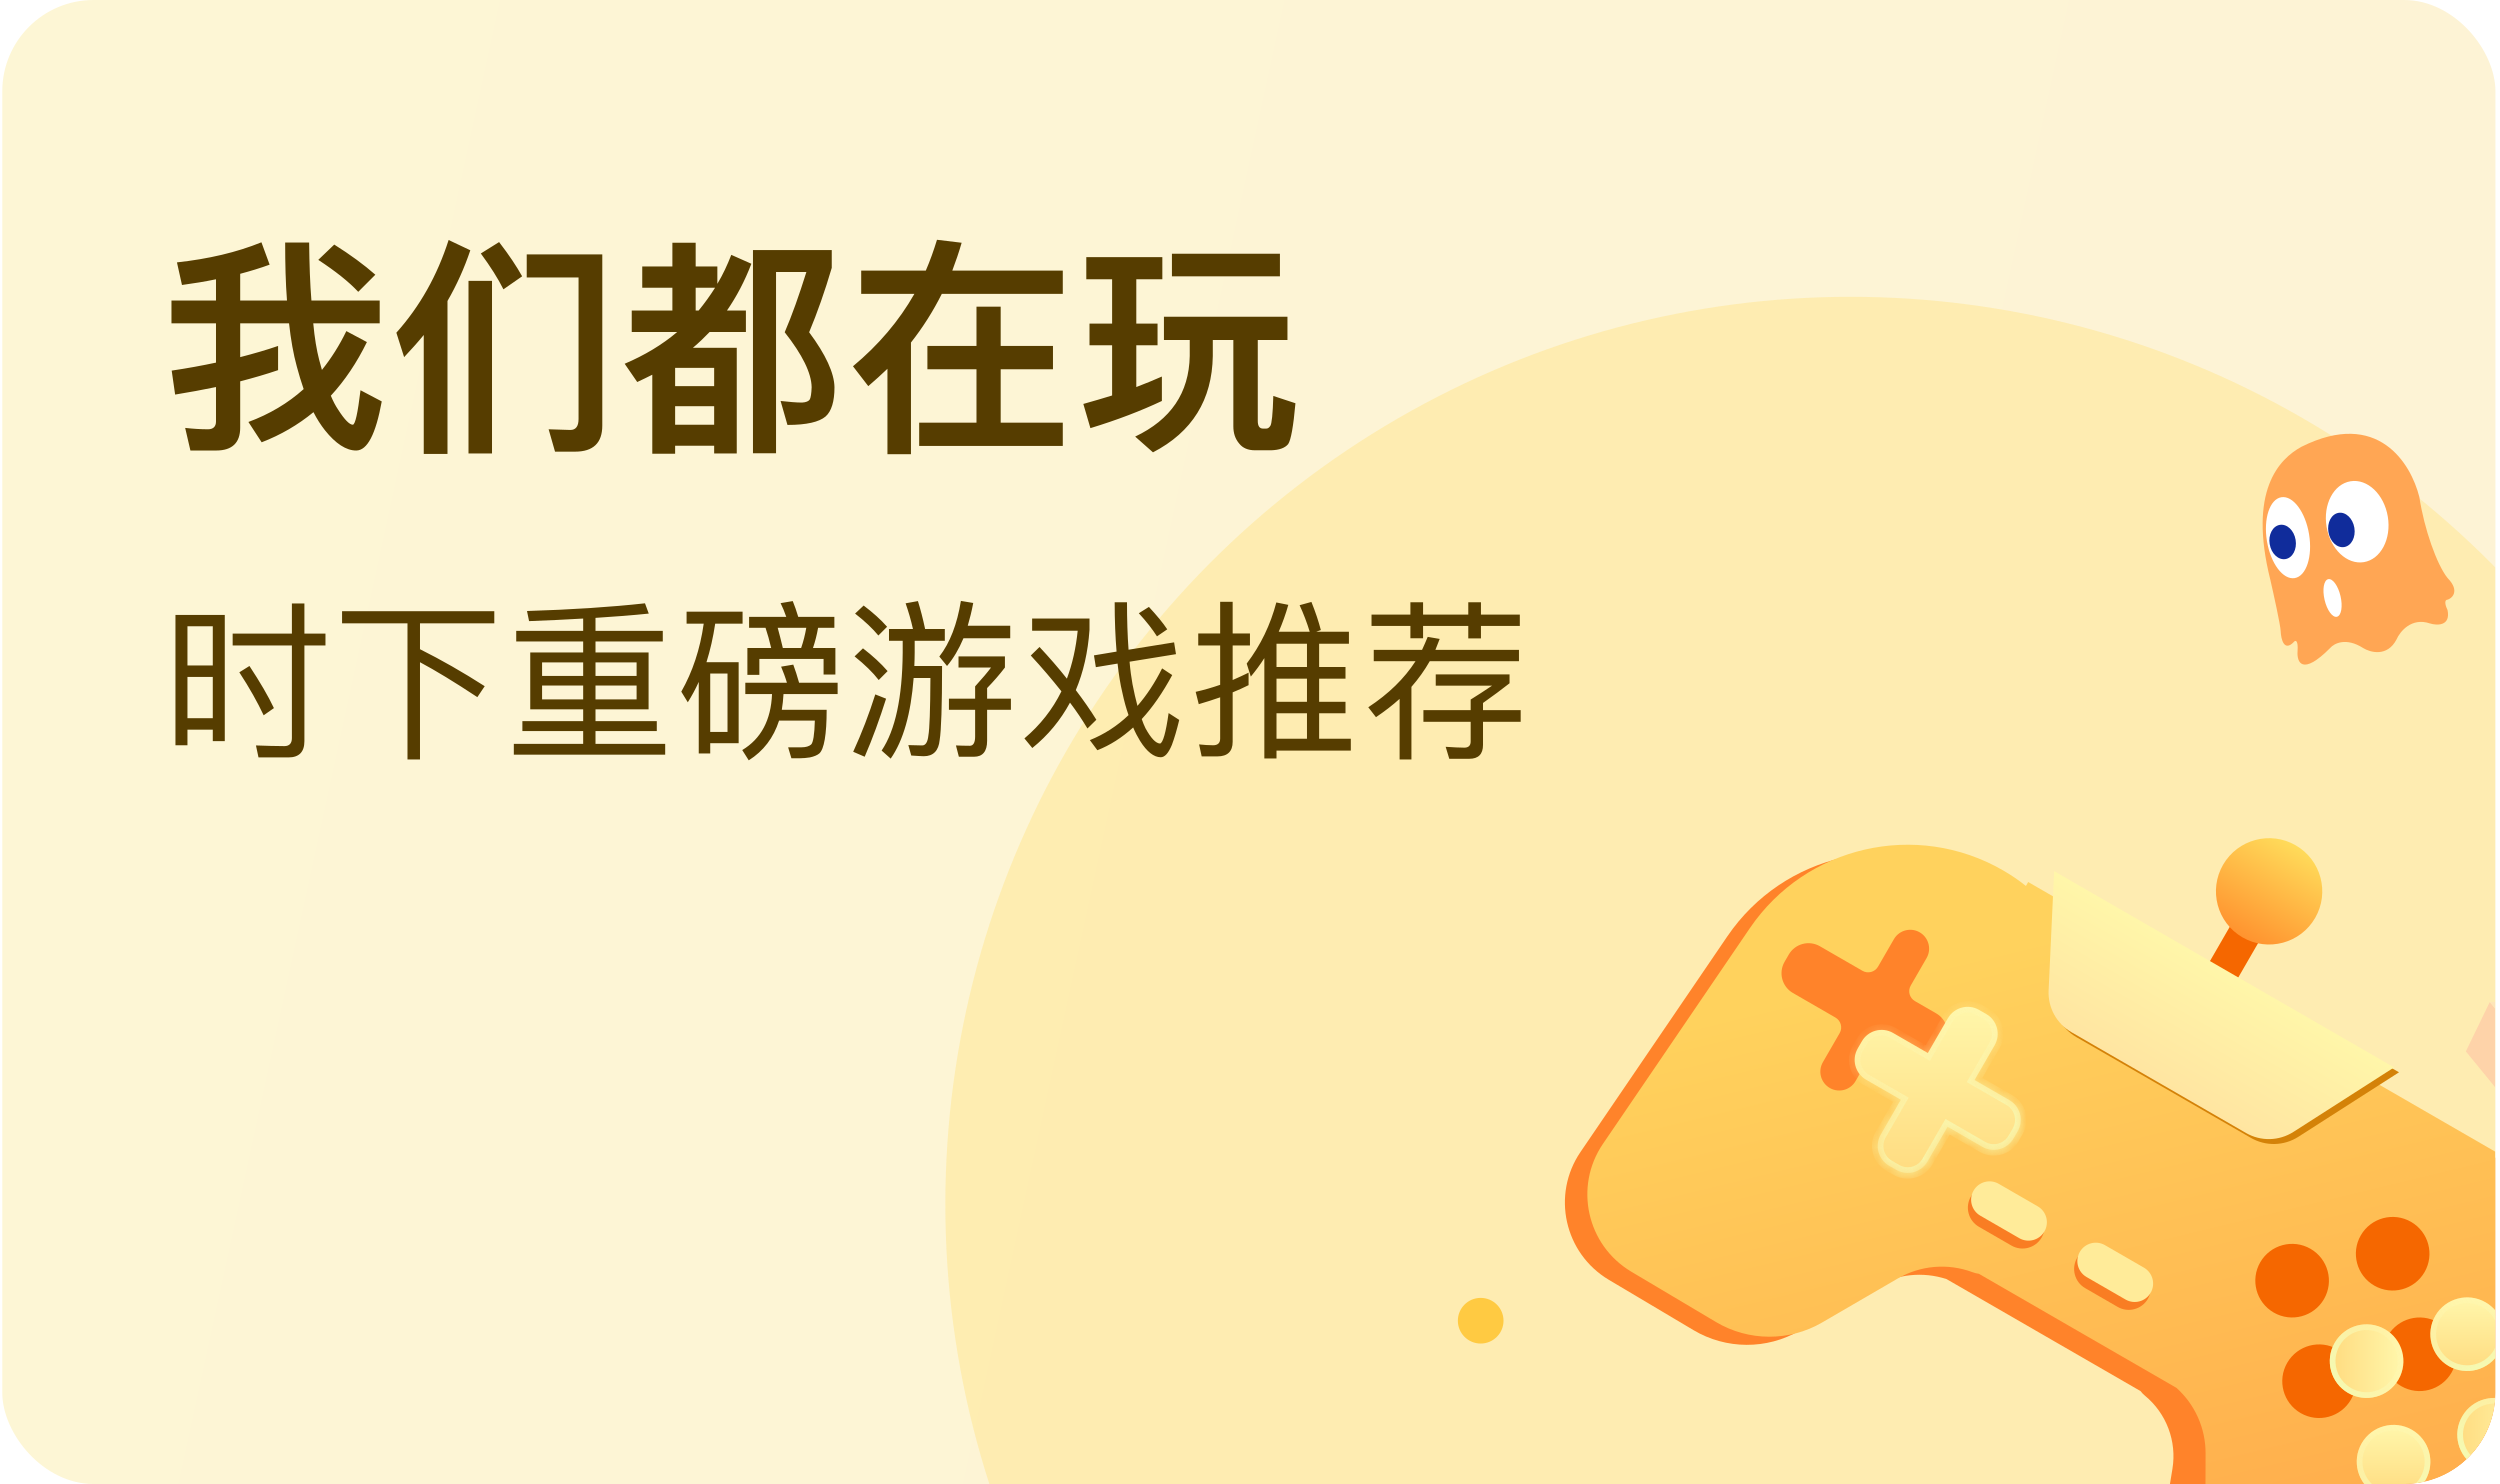 <svg width="219" height="130" viewBox="0 0 219 130" fill="none" xmlns="http://www.w3.org/2000/svg">
<g clip-path="url(#clip0_5679_16127)">
<rect x="0.2" y="-5" width="243" height="196" rx="5" fill="url(#paint0_linear_5679_16127)"/>
<g opacity="0.4" filter="url(#filter0_f_5679_16127)">
<ellipse cx="162.101" cy="105.5" rx="79.289" ry="79.5" fill="#FFE17A"/>
</g>
<g filter="url(#filter1_d_5679_16127)">
<rect x="190.458" y="69.227" width="2.866" height="12.179" transform="rotate(30 190.458 69.227)" fill="#F56700"/>
<path fill-rule="evenodd" clip-rule="evenodd" d="M215.272 92.99C220.732 97.05 222.51 104.433 219.495 110.533L208.228 133.336C205.827 138.194 199.704 139.836 195.195 136.83L186.179 130.819C184.06 129.407 182.963 126.886 183.374 124.373L184.306 118.666C184.7 116.253 183.781 113.813 181.894 112.259C181.748 112.139 181.622 112.006 181.515 111.862L164.518 102.049C162.442 101.371 160.17 101.608 158.273 102.71L151.638 106.568C148.764 108.239 145.21 108.221 142.353 106.522L134.935 102.112C131.034 99.792 129.897 94.663 132.452 90.912L145.319 72.018C150.244 64.786 159.913 62.576 167.49 66.951C168.089 67.297 168.656 67.674 169.191 68.078L169.254 67.97L207.731 90.185C210.383 90.376 213.004 91.303 215.272 92.99Z" fill="#FF832A"/>
<g filter="url(#filter2_i_5679_16127)">
<path fill-rule="evenodd" clip-rule="evenodd" d="M168.669 63.265L210.86 87.624L210.858 87.627C218.22 92.074 221.018 101.411 217.267 109.191L207.338 129.781C205.366 133.869 200.356 135.448 196.396 133.23L188.868 129.011C185.968 127.386 184.176 124.317 184.186 120.993L184.209 113.318C184.215 111.124 183.284 109.037 181.659 107.578L164.351 97.585C164.166 97.561 163.981 97.514 163.798 97.446C161.64 96.638 159.233 96.84 157.241 97.999L150.606 101.856C147.732 103.527 144.178 103.509 141.321 101.81L133.903 97.4C130.002 95.08 128.865 89.951 131.419 86.2L144.287 67.306C149.212 60.074 158.881 57.864 166.458 62.239C167.175 62.653 167.846 63.111 168.471 63.609L168.669 63.265Z" fill="url(#paint1_linear_5679_16127)"/>
</g>
<circle cx="203.598" cy="99.827" r="3.224" transform="rotate(30 203.598 99.827)" fill="#F56700"/>
<circle cx="197.151" cy="110.995" r="3.224" transform="rotate(30 197.151 110.995)" fill="#F56700"/>
<circle cx="205.959" cy="108.635" r="3.224" transform="rotate(120 205.959 108.635)" fill="#F56700"/>
<circle cx="194.79" cy="102.187" r="3.224" transform="rotate(120 194.79 102.187)" fill="#F56700"/>
<g filter="url(#filter3_d_5679_16127)">
<circle cx="203.123" cy="98.875" r="3.224" transform="rotate(30 203.123 98.875)" fill="url(#paint2_linear_5679_16127)"/>
<circle cx="203.123" cy="98.875" r="2.974" transform="rotate(30 203.123 98.875)" stroke="url(#paint3_linear_5679_16127)" stroke-width="0.5"/>
</g>
<g filter="url(#filter4_d_5679_16127)">
<circle cx="196.675" cy="110.043" r="3.224" transform="rotate(30 196.675 110.043)" fill="url(#paint4_linear_5679_16127)"/>
<circle cx="196.675" cy="110.043" r="2.974" transform="rotate(30 196.675 110.043)" stroke="url(#paint5_linear_5679_16127)" stroke-width="0.5"/>
</g>
<g filter="url(#filter5_d_5679_16127)">
<circle cx="205.483" cy="107.683" r="3.224" transform="rotate(120 205.483 107.683)" fill="url(#paint6_linear_5679_16127)"/>
<circle cx="205.483" cy="107.683" r="2.974" transform="rotate(120 205.483 107.683)" stroke="url(#paint7_linear_5679_16127)" stroke-width="0.5"/>
</g>
<g filter="url(#filter6_d_5679_16127)">
<circle cx="194.314" cy="101.235" r="3.224" transform="rotate(120 194.314 101.235)" fill="url(#paint8_linear_5679_16127)"/>
<circle cx="194.314" cy="101.235" r="2.974" transform="rotate(120 194.314 101.235)" stroke="url(#paint9_linear_5679_16127)" stroke-width="0.5"/>
</g>
<path fill-rule="evenodd" clip-rule="evenodd" d="M162.768 73.929C163.195 73.189 162.989 72.246 162.291 71.752C161.497 71.19 160.391 71.432 159.904 72.275L158.517 74.677C158.241 75.155 157.629 75.319 157.151 75.043L153.425 72.892C152.468 72.339 151.245 72.667 150.693 73.624L150.328 74.255C149.776 75.211 150.104 76.434 151.061 76.987L154.787 79.138C155.265 79.414 155.429 80.026 155.153 80.504L153.684 83.049C153.257 83.788 153.463 84.732 154.161 85.225C154.955 85.788 156.061 85.545 156.548 84.702L158.017 82.158C158.293 81.679 158.905 81.516 159.383 81.792L161.246 82.868C162.203 83.42 163.426 83.092 163.978 82.135L164.343 81.504C164.895 80.548 164.567 79.325 163.611 78.772L161.747 77.697C161.269 77.421 161.105 76.809 161.381 76.331L162.768 73.929Z" fill="#FF832A"/>
<g filter="url(#filter7_d_5679_16127)">
<mask id="path-20-inside-1_5679_16127" fill="white">
<path fill-rule="evenodd" clip-rule="evenodd" d="M161.73 73.564C162.282 72.607 161.955 71.384 160.998 70.832L160.367 70.467C159.411 69.915 158.187 70.243 157.635 71.199L155.877 74.245L152.831 72.486C151.875 71.934 150.652 72.261 150.099 73.218L149.735 73.849C149.183 74.806 149.511 76.029 150.467 76.581L153.513 78.339L151.754 81.385C151.202 82.342 151.53 83.565 152.486 84.117L153.117 84.481C154.074 85.034 155.297 84.706 155.849 83.749L157.608 80.704L160.653 82.462C161.61 83.014 162.833 82.686 163.385 81.73L163.749 81.099C164.302 80.142 163.974 78.919 163.017 78.367L159.972 76.609L161.73 73.564Z"/>
</mask>
<path fill-rule="evenodd" clip-rule="evenodd" d="M161.73 73.564C162.282 72.607 161.955 71.384 160.998 70.832L160.367 70.467C159.411 69.915 158.187 70.243 157.635 71.199L155.877 74.245L152.831 72.486C151.875 71.934 150.652 72.261 150.099 73.218L149.735 73.849C149.183 74.806 149.511 76.029 150.467 76.581L153.513 78.339L151.754 81.385C151.202 82.342 151.53 83.565 152.486 84.117L153.117 84.481C154.074 85.034 155.297 84.706 155.849 83.749L157.608 80.704L160.653 82.462C161.61 83.014 162.833 82.686 163.385 81.73L163.749 81.099C164.302 80.142 163.974 78.919 163.017 78.367L159.972 76.609L161.73 73.564Z" fill="url(#paint10_linear_5679_16127)"/>
<path d="M160.998 70.832L160.748 71.264L160.998 70.832ZM161.73 73.564L161.297 73.314L161.73 73.564ZM160.367 70.467L160.617 70.034L160.367 70.467ZM157.635 71.199L157.202 70.949L157.635 71.199ZM155.877 74.245L155.627 74.677L156.06 74.927L156.31 74.495L155.877 74.245ZM150.099 73.218L150.532 73.468L150.099 73.218ZM149.735 73.849L149.302 73.599L149.735 73.849ZM153.513 78.339L153.946 78.589L154.196 78.156L153.763 77.906L153.513 78.339ZM151.754 81.385L152.187 81.635L151.754 81.385ZM155.849 83.749L155.416 83.499L155.849 83.749ZM157.608 80.704L157.858 80.271L157.425 80.021L157.175 80.454L157.608 80.704ZM163.385 81.73L163.818 81.98L163.385 81.73ZM163.749 81.099L163.316 80.849L163.749 81.099ZM159.972 76.609L159.539 76.359L159.289 76.792L159.722 77.042L159.972 76.609ZM160.748 71.264C161.465 71.679 161.711 72.596 161.297 73.314L162.163 73.814C162.853 72.618 162.444 71.089 161.248 70.398L160.748 71.264ZM160.117 70.9L160.748 71.264L161.248 70.398L160.617 70.034L160.117 70.9ZM158.068 71.449C158.482 70.732 159.4 70.486 160.117 70.9L160.617 70.034C159.421 69.344 157.892 69.754 157.202 70.949L158.068 71.449ZM156.31 74.495L158.068 71.449L157.202 70.949L155.444 73.995L156.31 74.495ZM152.581 72.919L155.627 74.677L156.127 73.811L153.081 72.053L152.581 72.919ZM150.532 73.468C150.947 72.751 151.864 72.505 152.581 72.919L153.081 72.053C151.886 71.363 150.357 71.772 149.666 72.968L150.532 73.468ZM150.168 74.099L150.532 73.468L149.666 72.968L149.302 73.599L150.168 74.099ZM150.717 76.148C150 75.734 149.754 74.817 150.168 74.099L149.302 73.599C148.612 74.795 149.021 76.324 150.217 77.014L150.717 76.148ZM153.763 77.906L150.717 76.148L150.217 77.014L153.263 78.772L153.763 77.906ZM152.187 81.635L153.946 78.589L153.08 78.089L151.321 81.135L152.187 81.635ZM152.736 83.684C152.019 83.27 151.773 82.353 152.187 81.635L151.321 81.135C150.631 82.331 151.041 83.86 152.236 84.55L152.736 83.684ZM153.367 84.048L152.736 83.684L152.236 84.55L152.867 84.914L153.367 84.048ZM155.416 83.499C155.002 84.217 154.085 84.463 153.367 84.048L152.867 84.914C154.063 85.605 155.592 85.195 156.282 83.999L155.416 83.499ZM157.175 80.454L155.416 83.499L156.282 83.999L158.041 80.954L157.175 80.454ZM160.903 82.029L157.858 80.271L157.358 81.137L160.403 82.895L160.903 82.029ZM162.952 81.48C162.538 82.197 161.62 82.443 160.903 82.029L160.403 82.895C161.599 83.585 163.128 83.175 163.818 81.98L162.952 81.48ZM163.316 80.849L162.952 81.48L163.818 81.98L164.182 81.349L163.316 80.849ZM162.767 78.8C163.485 79.214 163.73 80.132 163.316 80.849L164.182 81.349C164.873 80.153 164.463 78.624 163.267 77.934L162.767 78.8ZM159.722 77.042L162.767 78.8L163.267 77.934L160.222 76.176L159.722 77.042ZM161.297 73.314L159.539 76.359L160.405 76.859L162.163 73.814L161.297 73.314Z" fill="url(#paint11_linear_5679_16127)" mask="url(#path-20-inside-1_5679_16127)"/>
</g>
<g filter="url(#filter8_b_5679_16127)">
<circle cx="192.774" cy="68.082" r="4.657" transform="rotate(30 192.774 68.082)" fill="url(#paint12_linear_5679_16127)"/>
</g>
<path d="M174.372 66.739L204.154 83.934L195.337 89.583C194.078 90.39 192.474 90.427 191.179 89.679L175.884 80.848C174.589 80.1 173.819 78.693 173.888 77.199L174.372 66.739Z" fill="#D48208"/>
<path d="M173.943 66.31L203.724 83.504L194.908 89.153C193.649 89.96 192.045 89.997 190.75 89.25L175.454 80.419C174.159 79.671 173.389 78.263 173.458 76.77L173.943 66.31Z" fill="url(#paint13_linear_5679_16127)"/>
<path fill-rule="evenodd" clip-rule="evenodd" d="M169.294 94.111C168.367 93.576 167.181 93.893 166.646 94.82C166.11 95.748 166.428 96.933 167.355 97.469L170.202 99.112C171.129 99.648 172.315 99.33 172.85 98.403C173.386 97.475 173.068 96.29 172.141 95.754L169.294 94.111ZM178.601 99.484C177.674 98.949 176.488 99.267 175.953 100.194C175.417 101.121 175.735 102.307 176.662 102.842L179.509 104.486C180.436 105.021 181.622 104.703 182.157 103.776C182.692 102.849 182.375 101.663 181.447 101.128L178.601 99.484Z" fill="#F97D23"/>
<path fill-rule="evenodd" clip-rule="evenodd" d="M169.089 93.703C168.318 93.257 167.332 93.522 166.887 94.293C166.441 95.064 166.706 96.049 167.477 96.495L170.889 98.465C171.66 98.91 172.646 98.646 173.091 97.875C173.536 97.104 173.272 96.118 172.501 95.673L169.089 93.703ZM178.395 99.076C177.624 98.631 176.638 98.895 176.193 99.666C175.748 100.437 176.012 101.423 176.783 101.868L180.196 103.838C180.967 104.283 181.953 104.019 182.398 103.248C182.843 102.477 182.579 101.491 181.808 101.046L178.395 99.076Z" fill="#FFEB99"/>
</g>
<path d="M198.881 50.79C196.931 42.993 199.635 40.211 201.622 39.13C208.308 35.801 211.205 40.603 211.937 43.549C212.353 46.311 213.462 49.455 214.404 50.632C215.568 51.821 214.724 52.454 214.404 52.532C214.051 52.553 214.257 53.146 214.404 53.441C214.695 54.853 213.486 54.808 212.846 54.609C211.247 54.069 210.241 55.318 209.938 56.011C209.128 57.569 207.645 57.162 207.004 56.764C205.509 55.808 204.46 56.366 204.123 56.764C201.651 59.256 201.189 57.993 201.267 57.049C201.329 56.094 201.102 56.08 200.981 56.193C200.088 57.169 199.813 55.993 199.787 55.284C199.766 54.744 199.174 52.063 198.881 50.79Z" fill="#FFA654"/>
<ellipse cx="206.49" cy="45.701" rx="2.719" ry="3.59" transform="rotate(-9.372 206.49 45.701)" fill="white"/>
<ellipse cx="205.107" cy="46.423" rx="1.151" ry="1.519" transform="rotate(-9.372 205.107 46.423)" fill="#102C9B"/>
<ellipse cx="204.331" cy="52.382" rx="0.717" ry="1.69" transform="rotate(-13.045 204.331 52.382)" fill="white"/>
<ellipse cx="200.429" cy="47.1" rx="1.869" ry="3.59" transform="rotate(-9.372 200.429 47.1)" fill="white"/>
<ellipse cx="199.96" cy="47.477" rx="1.151" ry="1.519" transform="rotate(-9.372 199.96 47.477)" fill="#102C9B"/>
<circle cx="129.708" cy="115.695" r="2" fill="#FFCA42"/>
<g opacity="0.3">
<g filter="url(#filter9_b_5679_16127)">
<rect width="4.909" height="4.806" transform="matrix(0.633 0.774 -0.436 0.9 218.105 87.777)" fill="#FF9696"/>
</g>
<g filter="url(#filter10_b_5679_16127)">
<path d="M221.21 91.579L218.098 87.774L223.032 87.805L226.118 91.655L224.024 95.982L219.116 95.905L221.21 91.579Z" fill="#FFD2CC" fill-opacity="0.85"/>
</g>
</g>
<path d="M24.36 30.305V32.425C23.3 32.785 22.201 33.105 21.041 33.405V37.465C21.041 38.785 20.34 39.465 18.941 39.465H16.68L16.221 37.485C16.921 37.565 17.581 37.605 18.221 37.605C18.68 37.605 18.921 37.365 18.921 36.925V33.905C17.761 34.145 16.581 34.365 15.341 34.565L15.04 32.465C16.401 32.265 17.701 32.025 18.921 31.765V28.325H15.021V26.325H18.921V24.465C17.96 24.665 16.98 24.825 15.941 24.965L15.501 22.985C18.261 22.685 20.741 22.105 22.901 21.225L23.62 23.185C22.8 23.485 21.941 23.745 21.041 23.985V26.325H25.14C25.02 24.785 24.98 23.085 24.98 21.245H27.081C27.101 23.165 27.16 24.845 27.28 26.325H33.261V28.325H27.441C27.561 29.625 27.741 30.685 27.96 31.525C28.041 31.845 28.12 32.125 28.201 32.405C29.02 31.385 29.741 30.245 30.34 29.005L32.141 29.965C31.261 31.765 30.201 33.345 28.98 34.665C29.18 35.145 29.401 35.565 29.62 35.885C30.18 36.765 30.62 37.205 30.901 37.205C31.12 37.205 31.34 36.185 31.581 34.185L33.441 35.165C32.92 38.025 32.181 39.465 31.201 39.465C30.32 39.465 29.401 38.865 28.46 37.685C28.101 37.225 27.761 36.705 27.46 36.105C26.101 37.225 24.581 38.105 22.921 38.745L21.761 36.965C23.601 36.285 25.221 35.325 26.601 34.085C26.381 33.445 26.18 32.785 26 32.105C25.701 31.025 25.48 29.765 25.32 28.325H21.041V31.285C22.201 30.985 23.32 30.665 24.36 30.305ZM29.28 21.425C30.68 22.305 31.881 23.185 32.88 24.065L31.381 25.565C30.561 24.685 29.401 23.765 27.881 22.765L29.28 21.425ZM50.38 39.565H48.62L48.06 37.605L49.961 37.665C50.441 37.665 50.681 37.345 50.681 36.705V24.305H46.141V22.285H52.761V37.285C52.761 38.805 51.961 39.565 50.38 39.565ZM43.721 21.205C44.6 22.345 45.261 23.345 45.74 24.205L44.1 25.345C43.62 24.385 42.961 23.345 42.12 22.205L43.721 21.205ZM39.3 21.025L41.2 21.925C40.681 23.465 40.02 24.945 39.2 26.365V39.765H37.12V29.345C36.581 30.005 36.001 30.645 35.401 31.285L34.721 29.145C36.781 26.845 38.3 24.145 39.3 21.025ZM41.041 24.605H43.1V39.725H41.041V24.605ZM65.96 21.905H72.861V23.465C72.26 25.505 71.6 27.385 70.88 29.105C72.341 31.065 73.081 32.685 73.1 33.925C73.1 35.165 72.841 36.025 72.32 36.485C71.76 36.965 70.66 37.225 68.981 37.225L68.38 35.125C69.121 35.205 69.74 35.265 70.26 35.265C70.621 35.245 70.841 35.145 70.941 34.985C71.02 34.825 71.081 34.485 71.1 33.925C71.081 32.685 70.3 31.085 68.74 29.105C69.38 27.625 70.001 25.865 70.641 23.825H67.981V39.705H65.96V21.905ZM56.261 23.345H58.901V21.265H60.941V23.345H62.84V24.865C63.321 24.065 63.721 23.205 64.061 22.325L65.82 23.105C65.24 24.625 64.52 25.985 63.681 27.205H65.341V29.085H62.16C61.7 29.565 61.221 30.025 60.7 30.465H64.54V39.725H62.56V39.045H59.141V39.745H57.141V32.825C56.7 33.045 56.261 33.265 55.821 33.465L54.721 31.865C56.461 31.125 58.001 30.205 59.321 29.085H55.34V27.205H58.901V25.205H56.261V23.345ZM61.2 27.205C61.721 26.565 62.2 25.905 62.641 25.205H60.941V27.205H61.2ZM59.141 35.585V37.205H62.56V35.585H59.141ZM62.56 33.825V32.225H59.141V33.825H62.56ZM81.24 30.305H85.54V26.865H87.66V30.305H92.24V32.345H87.66V37.025H93.1V39.065H80.52V37.025H85.54V32.345H81.24V30.305ZM77.74 32.305C77.201 32.825 76.641 33.325 76.061 33.825L74.721 32.085C76.96 30.225 78.76 28.105 80.1 25.745H75.441V23.705H81.1C81.481 22.825 81.8 21.925 82.081 21.005L84.24 21.265C84.001 22.105 83.721 22.905 83.421 23.705H93.1V25.745H82.501C81.74 27.265 80.841 28.685 79.8 30.005V39.785H77.74V32.305ZM97.421 24.465H95.16V22.525H101.821V24.465H99.54V28.345H101.401V30.245H99.54V33.905C100.321 33.605 101.061 33.305 101.781 32.985V35.125C99.96 35.985 97.88 36.785 95.52 37.505L94.9 35.385C95.781 35.145 96.621 34.885 97.421 34.645V30.245H95.441V28.345H97.421V24.465ZM104.221 29.785H101.961V27.745H112.781V29.785H110.181V36.865C110.181 37.305 110.321 37.545 110.641 37.545H110.921C111.061 37.545 111.181 37.465 111.281 37.305C111.401 37.145 111.501 36.265 111.541 34.685L113.481 35.325C113.301 37.365 113.081 38.565 112.841 38.905C112.561 39.245 112.061 39.425 111.341 39.445H109.941C109.321 39.445 108.861 39.245 108.561 38.865C108.201 38.445 108.041 37.945 108.041 37.345V29.785H106.241V31.185C106.181 35.025 104.441 37.845 101.001 39.625L99.441 38.245C102.561 36.765 104.161 34.425 104.221 31.185V29.785ZM102.661 22.225H112.121V24.205H102.661V22.225Z" fill="#563D00"/>
<path d="M19.691 53.87V64.925H18.64V63.92H16.421V65.285H15.37V53.87H19.691ZM16.421 62.915H18.64V59.3H16.421V62.915ZM16.421 58.295H18.64V54.86H16.421V58.295ZM21.851 58.34C22.78 59.75 23.5 60.98 23.995 62.03L23.096 62.66C22.57 61.535 21.866 60.275 20.965 58.895L21.851 58.34ZM25.27 66.35H22.645L22.421 65.3C23.291 65.33 24.116 65.36 24.91 65.36C25.346 65.36 25.57 65.12 25.57 64.655V56.54H20.381V55.505H25.57V52.865H26.666V55.505H28.511V56.54H26.666V64.925C26.666 65.87 26.201 66.35 25.27 66.35ZM29.965 53.54H43.3V54.605H36.791V56.87C38.651 57.8 40.541 58.88 42.461 60.11L41.816 61.07C39.821 59.75 38.141 58.73 36.791 58.01V66.53H35.696V54.605H29.965V53.54ZM46.45 57.155H51.086V56.195H45.221V55.265H51.086V54.185C49.571 54.275 47.995 54.35 46.346 54.41L46.166 53.525C50.066 53.405 53.516 53.18 56.501 52.85L56.831 53.75C55.391 53.9 53.831 54.02 52.166 54.125V55.265H58.06V56.195H52.166V57.155H56.816V62.135H52.166V63.17H57.535V64.04H52.166V65.165H58.27V66.11H45.011V65.165H51.086V64.04H45.761V63.17H51.086V62.135H46.45V57.155ZM55.766 61.265V60.05H52.166V61.265H55.766ZM51.086 61.265V60.05H47.486V61.265H51.086ZM47.486 59.21H51.086V58.025H47.486V59.21ZM52.166 58.025V59.21H55.766V58.025H52.166ZM61.645 54.635H60.145V53.585H65.05V54.635H62.651C62.471 55.835 62.215 56.96 61.886 58.01H64.706V65.105H62.215V66.005H61.211V59.735C60.925 60.365 60.611 60.95 60.251 61.52L59.681 60.59C60.67 58.85 61.331 56.87 61.645 54.635ZM62.215 64.115H63.73V59H62.215V64.115ZM65.621 54.035H68.876C68.725 53.6 68.561 53.195 68.38 52.835L69.445 52.655C69.611 53.06 69.775 53.525 69.925 54.035H73.091V54.995H71.665C71.561 55.595 71.41 56.195 71.216 56.765H73.18V59.09H72.145V57.725H66.52V59.12H65.471V56.765H67.555C67.406 56.12 67.24 55.535 67.061 54.995H65.621V54.035ZM70.18 56.765C70.376 56.195 70.525 55.61 70.63 54.995H68.126C68.275 55.535 68.425 56.12 68.576 56.765H70.18ZM65.29 59.81H68.936C68.785 59.3 68.606 58.835 68.425 58.4L69.49 58.22C69.671 58.7 69.835 59.225 70.001 59.81H73.376V60.8H68.635C68.606 61.28 68.561 61.745 68.486 62.18H72.415C72.415 64.355 72.191 65.63 71.77 66.005C71.591 66.155 71.305 66.275 70.945 66.35C70.645 66.395 70.346 66.425 70.046 66.425H69.326L69.04 65.465H70.21C70.6 65.465 70.871 65.375 71.05 65.225C71.231 65.06 71.35 64.355 71.38 63.125H68.246C67.766 64.625 66.88 65.795 65.591 66.605L65.02 65.705C66.671 64.715 67.54 63.08 67.63 60.8H65.29V59.81ZM84.4 55.91C83.996 56.87 83.516 57.68 82.96 58.34L82.285 57.515C83.216 56.315 83.846 54.68 84.175 52.64L85.255 52.82C85.121 53.54 84.956 54.2 84.775 54.815H88.496V55.91H84.4ZM75.656 53.045C76.466 53.66 77.156 54.275 77.71 54.905L76.945 55.67C76.451 55.07 75.775 54.425 74.906 53.75L75.656 53.045ZM75.596 56.795C76.451 57.455 77.171 58.115 77.755 58.79L76.975 59.57C76.466 58.91 75.76 58.22 74.861 57.5L75.596 56.795ZM76.675 60.83L77.621 61.205C77.05 63.005 76.436 64.7 75.746 66.29L74.74 65.855C75.49 64.22 76.135 62.54 76.675 60.83ZM79.076 56.135H77.876V55.1H79.975C79.796 54.29 79.57 53.54 79.331 52.85L80.41 52.655C80.635 53.375 80.846 54.185 81.04 55.1H82.766V56.135H80.126V57.155C80.126 57.56 80.111 57.95 80.096 58.34H82.525C82.525 61.835 82.451 63.995 82.316 64.82C82.225 65.765 81.76 66.245 80.921 66.245C80.71 66.245 80.335 66.215 79.826 66.185L79.57 65.27C80.035 65.285 80.441 65.3 80.785 65.3C81.085 65.3 81.266 65 81.326 64.43C81.43 63.875 81.49 62.195 81.505 59.39H80.035C79.796 62.51 79.135 64.865 78.025 66.455L77.231 65.75C78.43 63.965 79.046 61.1 79.076 57.155V56.135ZM83.966 57.5H88.031V58.475C87.55 59.105 87.025 59.705 86.471 60.275V61.205H88.555V62.18H86.471V64.895C86.471 65.825 86.081 66.29 85.331 66.29H83.996L83.74 65.3C84.1 65.315 84.505 65.33 84.956 65.33C85.255 65.33 85.421 65.06 85.421 64.535V62.18H83.126V61.205H85.421V60.125C86.05 59.435 86.516 58.88 86.816 58.475H83.966V57.5ZM102.851 56.27L103.016 57.305L98.951 57.965C99.01 58.685 99.1 59.33 99.206 59.93C99.341 60.635 99.49 61.265 99.641 61.835C100.451 60.905 101.171 59.81 101.801 58.55L102.686 59.135C101.861 60.665 100.976 61.955 100.016 62.99C100.121 63.29 100.226 63.56 100.346 63.8C100.826 64.67 101.246 65.12 101.621 65.135C101.876 65.075 102.131 64.175 102.371 62.465L103.301 63.065C103.091 63.935 102.881 64.655 102.656 65.255C102.356 65.975 102.041 66.335 101.681 66.335C101.081 66.335 100.466 65.855 99.865 64.895C99.656 64.55 99.445 64.16 99.266 63.725C98.275 64.625 97.24 65.285 96.13 65.72L95.471 64.835C96.731 64.325 97.856 63.605 98.861 62.645C98.65 62.045 98.471 61.4 98.32 60.68C98.141 59.945 98.005 59.09 97.9 58.13L95.996 58.445L95.831 57.41L97.811 57.08C97.706 55.805 97.645 54.365 97.645 52.76H98.725C98.725 54.305 98.77 55.685 98.861 56.915L102.851 56.27ZM100.646 53.165C101.336 53.915 101.876 54.56 102.251 55.13L101.351 55.745C100.961 55.13 100.436 54.455 99.76 53.72L100.646 53.165ZM91.061 56.675C91.93 57.605 92.725 58.52 93.46 59.45C93.941 58.16 94.255 56.75 94.406 55.25H90.415V54.185H95.441V55.175C95.305 57.125 94.9 58.895 94.24 60.455C94.9 61.325 95.501 62.18 96.04 63.05L95.26 63.815C94.811 63.065 94.3 62.3 93.731 61.55C92.906 63.08 91.811 64.415 90.43 65.525L89.74 64.685C91.121 63.515 92.201 62.15 92.981 60.56C92.171 59.54 91.285 58.49 90.296 57.425L91.061 56.675ZM111.821 59.45V61.475H114.491V59.45H111.821ZM111.821 62.48V64.715H114.491V62.48H111.821ZM111.821 65.75V66.44H110.756V57.65C110.396 58.22 109.991 58.76 109.571 59.27L109.211 58.13C110.441 56.51 111.296 54.725 111.806 52.775L112.856 52.985C112.631 53.795 112.346 54.575 112.016 55.34H114.731C114.491 54.545 114.191 53.765 113.846 53.015L114.881 52.73C115.241 53.63 115.511 54.44 115.706 55.19L115.301 55.34H118.166V56.39H115.556V58.43H117.866V59.45H115.556V61.475H117.866V62.48H115.556V64.715H118.331V65.75H111.821ZM114.491 56.39H111.821V58.43H114.491V56.39ZM109.376 58.925V60.02C108.926 60.245 108.461 60.455 107.981 60.65V64.985C107.981 65.825 107.531 66.26 106.646 66.26H105.266L105.041 65.21C105.461 65.255 105.881 65.285 106.271 65.285C106.676 65.285 106.886 65.09 106.886 64.7V61.085C106.271 61.295 105.641 61.505 105.011 61.685L104.741 60.605C105.476 60.44 106.196 60.23 106.886 59.99V56.54H104.966V55.49H106.886V52.715H107.981V55.49H109.496V56.54H107.981V59.57C108.461 59.36 108.926 59.15 109.376 58.925ZM120.146 53.84H123.551V52.76H124.661V53.84H128.621V52.76H129.731V53.84H133.136V54.83H129.731V55.925H128.621V54.83H124.661V55.91H123.551V54.83H120.146V53.84ZM120.341 56.93H124.571C124.751 56.54 124.916 56.165 125.066 55.79L126.116 55.97C125.996 56.3 125.861 56.615 125.741 56.93H133.061V57.92H125.246C124.796 58.715 124.256 59.465 123.641 60.17V66.53H122.606V61.22C121.976 61.79 121.286 62.315 120.536 62.825L119.861 61.955C121.646 60.785 123.026 59.435 124.001 57.92H120.341V56.93ZM128.831 61.28C129.371 60.95 129.986 60.545 130.706 60.065H125.771V59.075H132.236V59.855C131.546 60.395 130.766 60.98 129.911 61.58V62.21H133.211V63.23H129.911V65.255C129.911 66.065 129.506 66.47 128.711 66.47H126.956L126.641 65.42C127.331 65.465 127.886 65.495 128.276 65.495C128.636 65.495 128.831 65.315 128.831 64.955V63.23H124.691V62.21H128.831V61.28Z" fill="#563D00"/>
</g>
<defs>
<filter id="filter0_f_5679_16127" x="22.812" y="-34" width="278.577" height="279" filterUnits="userSpaceOnUse" color-interpolation-filters="sRGB">
<feFlood flood-opacity="0" result="BackgroundImageFix"/>
<feBlend mode="normal" in="SourceGraphic" in2="BackgroundImageFix" result="shape"/>
<feGaussianBlur stdDeviation="30" result="effect1_foregroundBlur_5679_16127"/>
</filter>
<filter id="filter1_d_5679_16127" x="130.052" y="59.998" width="101.902" height="93.342" filterUnits="userSpaceOnUse" color-interpolation-filters="sRGB">
<feFlood flood-opacity="0" result="BackgroundImageFix"/>
<feColorMatrix in="SourceAlpha" type="matrix" values="0 0 0 0 0 0 0 0 0 0 0 0 0 0 0 0 0 0 127 0" result="hardAlpha"/>
<feOffset dx="6" dy="10"/>
<feGaussianBlur stdDeviation="2.5"/>
<feComposite in2="hardAlpha" operator="out"/>
<feColorMatrix type="matrix" values="0 0 0 0 0.947 0 0 0 0 0.478 0 0 0 0 0.141 0 0 0 0.25 0"/>
<feBlend mode="normal" in2="BackgroundImageFix" result="effect1_dropShadow_5679_16127"/>
<feBlend mode="normal" in="SourceGraphic" in2="effect1_dropShadow_5679_16127" result="shape"/>
</filter>
<filter id="filter2_i_5679_16127" x="130.052" y="59.998" width="91.876" height="78.238" filterUnits="userSpaceOnUse" color-interpolation-filters="sRGB">
<feFlood flood-opacity="0" result="BackgroundImageFix"/>
<feBlend mode="normal" in="SourceGraphic" in2="BackgroundImageFix" result="shape"/>
<feColorMatrix in="SourceAlpha" type="matrix" values="0 0 0 0 0 0 0 0 0 0 0 0 0 0 0 0 0 0 127 0" result="hardAlpha"/>
<feOffset dx="3" dy="4"/>
<feGaussianBlur stdDeviation="4.85"/>
<feComposite in2="hardAlpha" operator="arithmetic" k2="-1" k3="1"/>
<feColorMatrix type="matrix" values="0 0 0 0 1 0 0 0 0 0.994 0 0 0 0 0.859 0 0 0 0.42 0"/>
<feBlend mode="normal" in2="shape" result="effect1_innerShadow_5679_16127"/>
</filter>
<filter id="filter3_d_5679_16127" x="196.798" y="93.55" width="26.649" height="26.649" filterUnits="userSpaceOnUse" color-interpolation-filters="sRGB">
<feFlood flood-opacity="0" result="BackgroundImageFix"/>
<feColorMatrix in="SourceAlpha" type="matrix" values="0 0 0 0 0 0 0 0 0 0 0 0 0 0 0 0 0 0 127 0" result="hardAlpha"/>
<feOffset dx="7" dy="8"/>
<feGaussianBlur stdDeviation="5.05"/>
<feComposite in2="hardAlpha" operator="out"/>
<feColorMatrix type="matrix" values="0 0 0 0 1 0 0 0 0 0.592 0 0 0 0 0.298 0 0 0 0.1 0"/>
<feBlend mode="normal" in2="BackgroundImageFix" result="effect1_dropShadow_5679_16127"/>
<feBlend mode="normal" in="SourceGraphic" in2="effect1_dropShadow_5679_16127" result="shape"/>
</filter>
<filter id="filter4_d_5679_16127" x="190.35" y="104.719" width="26.649" height="26.649" filterUnits="userSpaceOnUse" color-interpolation-filters="sRGB">
<feFlood flood-opacity="0" result="BackgroundImageFix"/>
<feColorMatrix in="SourceAlpha" type="matrix" values="0 0 0 0 0 0 0 0 0 0 0 0 0 0 0 0 0 0 127 0" result="hardAlpha"/>
<feOffset dx="7" dy="8"/>
<feGaussianBlur stdDeviation="5.05"/>
<feComposite in2="hardAlpha" operator="out"/>
<feColorMatrix type="matrix" values="0 0 0 0 1 0 0 0 0 0.592 0 0 0 0 0.298 0 0 0 0.1 0"/>
<feBlend mode="normal" in2="BackgroundImageFix" result="effect1_dropShadow_5679_16127"/>
<feBlend mode="normal" in="SourceGraphic" in2="effect1_dropShadow_5679_16127" result="shape"/>
</filter>
<filter id="filter5_d_5679_16127" x="199.158" y="102.358" width="26.649" height="26.649" filterUnits="userSpaceOnUse" color-interpolation-filters="sRGB">
<feFlood flood-opacity="0" result="BackgroundImageFix"/>
<feColorMatrix in="SourceAlpha" type="matrix" values="0 0 0 0 0 0 0 0 0 0 0 0 0 0 0 0 0 0 127 0" result="hardAlpha"/>
<feOffset dx="7" dy="8"/>
<feGaussianBlur stdDeviation="5.05"/>
<feComposite in2="hardAlpha" operator="out"/>
<feColorMatrix type="matrix" values="0 0 0 0 1 0 0 0 0 0.592 0 0 0 0 0.298 0 0 0 0.1 0"/>
<feBlend mode="normal" in2="BackgroundImageFix" result="effect1_dropShadow_5679_16127"/>
<feBlend mode="normal" in="SourceGraphic" in2="effect1_dropShadow_5679_16127" result="shape"/>
</filter>
<filter id="filter6_d_5679_16127" x="187.99" y="95.91" width="26.649" height="26.649" filterUnits="userSpaceOnUse" color-interpolation-filters="sRGB">
<feFlood flood-opacity="0" result="BackgroundImageFix"/>
<feColorMatrix in="SourceAlpha" type="matrix" values="0 0 0 0 0 0 0 0 0 0 0 0 0 0 0 0 0 0 127 0" result="hardAlpha"/>
<feOffset dx="7" dy="8"/>
<feGaussianBlur stdDeviation="5.05"/>
<feComposite in2="hardAlpha" operator="out"/>
<feColorMatrix type="matrix" values="0 0 0 0 1 0 0 0 0 0.592 0 0 0 0 0.298 0 0 0 0.1 0"/>
<feBlend mode="normal" in2="BackgroundImageFix" result="effect1_dropShadow_5679_16127"/>
<feBlend mode="normal" in="SourceGraphic" in2="effect1_dropShadow_5679_16127" result="shape"/>
</filter>
<filter id="filter7_d_5679_16127" x="146.367" y="68.099" width="34.751" height="34.751" filterUnits="userSpaceOnUse" color-interpolation-filters="sRGB">
<feFlood flood-opacity="0" result="BackgroundImageFix"/>
<feColorMatrix in="SourceAlpha" type="matrix" values="0 0 0 0 0 0 0 0 0 0 0 0 0 0 0 0 0 0 127 0" result="hardAlpha"/>
<feOffset dx="7" dy="8"/>
<feGaussianBlur stdDeviation="5.05"/>
<feComposite in2="hardAlpha" operator="out"/>
<feColorMatrix type="matrix" values="0 0 0 0 1 0 0 0 0 0.592 0 0 0 0 0.298 0 0 0 0.1 0"/>
<feBlend mode="normal" in2="BackgroundImageFix" result="effect1_dropShadow_5679_16127"/>
<feBlend mode="normal" in="SourceGraphic" in2="effect1_dropShadow_5679_16127" result="shape"/>
</filter>
<filter id="filter8_b_5679_16127" x="182.993" y="58.301" width="19.562" height="19.562" filterUnits="userSpaceOnUse" color-interpolation-filters="sRGB">
<feFlood flood-opacity="0" result="BackgroundImageFix"/>
<feGaussianBlur in="BackgroundImageFix" stdDeviation="2.562"/>
<feComposite in2="SourceAlpha" operator="in" result="effect1_backgroundBlur_5679_16127"/>
<feBlend mode="normal" in="SourceGraphic" in2="effect1_backgroundBlur_5679_16127" result="shape"/>
</filter>
<filter id="filter9_b_5679_16127" x="195.517" y="67.284" width="46.186" height="49.115" filterUnits="userSpaceOnUse" color-interpolation-filters="sRGB">
<feFlood flood-opacity="0" result="BackgroundImageFix"/>
<feGaussianBlur in="BackgroundImageFix" stdDeviation="10.247"/>
<feComposite in2="SourceAlpha" operator="in" result="effect1_backgroundBlur_5679_16127"/>
<feBlend mode="normal" in="SourceGraphic" in2="effect1_backgroundBlur_5679_16127" result="shape"/>
</filter>
<filter id="filter10_b_5679_16127" x="197.604" y="67.28" width="49.007" height="49.195" filterUnits="userSpaceOnUse" color-interpolation-filters="sRGB">
<feFlood flood-opacity="0" result="BackgroundImageFix"/>
<feGaussianBlur in="BackgroundImageFix" stdDeviation="10.247"/>
<feComposite in2="SourceAlpha" operator="in" result="effect1_backgroundBlur_5679_16127"/>
<feBlend mode="normal" in="SourceGraphic" in2="effect1_backgroundBlur_5679_16127" result="shape"/>
</filter>
<linearGradient id="paint0_linear_5679_16127" x1="8.393" y1="4.8" x2="270.953" y2="61.716" gradientUnits="userSpaceOnUse">
<stop stop-color="#FDF6D5"/>
<stop offset="1" stop-color="#FDF2D5"/>
</linearGradient>
<linearGradient id="paint1_linear_5679_16127" x1="172.143" y1="67.532" x2="185.455" y2="122.498" gradientUnits="userSpaceOnUse">
<stop stop-color="#FFD25D"/>
<stop offset="1" stop-color="#FFAD4C"/>
</linearGradient>
<linearGradient id="paint2_linear_5679_16127" x1="201.659" y1="96.249" x2="204.628" y2="101.392" gradientUnits="userSpaceOnUse">
<stop stop-color="#FFF6AA"/>
<stop offset="1" stop-color="#FFDC81"/>
</linearGradient>
<linearGradient id="paint3_linear_5679_16127" x1="206.112" y1="102.181" x2="200.153" y2="97.204" gradientUnits="userSpaceOnUse">
<stop stop-color="#F1FFB9"/>
<stop offset="1" stop-color="#FFF8B7" stop-opacity="0.2"/>
</linearGradient>
<linearGradient id="paint4_linear_5679_16127" x1="195.211" y1="107.417" x2="198.18" y2="112.56" gradientUnits="userSpaceOnUse">
<stop stop-color="#FFF6AA"/>
<stop offset="1" stop-color="#FFDC81"/>
</linearGradient>
<linearGradient id="paint5_linear_5679_16127" x1="199.664" y1="113.349" x2="193.705" y2="108.373" gradientUnits="userSpaceOnUse">
<stop stop-color="#F1FFB9"/>
<stop offset="1" stop-color="#FFF8B7" stop-opacity="0.2"/>
</linearGradient>
<linearGradient id="paint6_linear_5679_16127" x1="204.019" y1="105.057" x2="206.988" y2="110.2" gradientUnits="userSpaceOnUse">
<stop stop-color="#FFF6AA"/>
<stop offset="1" stop-color="#FFDC81"/>
</linearGradient>
<linearGradient id="paint7_linear_5679_16127" x1="208.472" y1="110.989" x2="202.513" y2="106.012" gradientUnits="userSpaceOnUse">
<stop stop-color="#F1FFB9"/>
<stop offset="1" stop-color="#FFF8B7" stop-opacity="0.2"/>
</linearGradient>
<linearGradient id="paint8_linear_5679_16127" x1="192.851" y1="98.609" x2="195.82" y2="103.752" gradientUnits="userSpaceOnUse">
<stop stop-color="#FFF6AA"/>
<stop offset="1" stop-color="#FFDC81"/>
</linearGradient>
<linearGradient id="paint9_linear_5679_16127" x1="197.304" y1="104.541" x2="191.344" y2="99.564" gradientUnits="userSpaceOnUse">
<stop stop-color="#F1FFB9"/>
<stop offset="1" stop-color="#FFF8B7" stop-opacity="0.2"/>
</linearGradient>
<linearGradient id="paint10_linear_5679_16127" x1="156.852" y1="70.127" x2="156.852" y2="84.643" gradientUnits="userSpaceOnUse">
<stop stop-color="#FFF6AA"/>
<stop offset="1" stop-color="#FFDC81"/>
</linearGradient>
<linearGradient id="paint11_linear_5679_16127" x1="159.029" y1="88.126" x2="152.496" y2="70.308" gradientUnits="userSpaceOnUse">
<stop stop-color="#F1FFB9"/>
<stop offset="1" stop-color="#FFF8B7" stop-opacity="0.2"/>
</linearGradient>
<linearGradient id="paint12_linear_5679_16127" x1="192.774" y1="63.425" x2="192.774" y2="72.739" gradientUnits="userSpaceOnUse">
<stop stop-color="#FFDB5A"/>
<stop offset="1" stop-color="#FF932F"/>
</linearGradient>
<linearGradient id="paint13_linear_5679_16127" x1="188.833" y1="74.907" x2="183.102" y2="84.834" gradientUnits="userSpaceOnUse">
<stop stop-color="#FFF6A9"/>
<stop offset="1" stop-color="#FFE5A1"/>
</linearGradient>
<clipPath id="clip0_5679_16127">
<rect x="0.2" width="218.4" height="130" rx="8" fill="white"/>
</clipPath>
</defs>
</svg>
